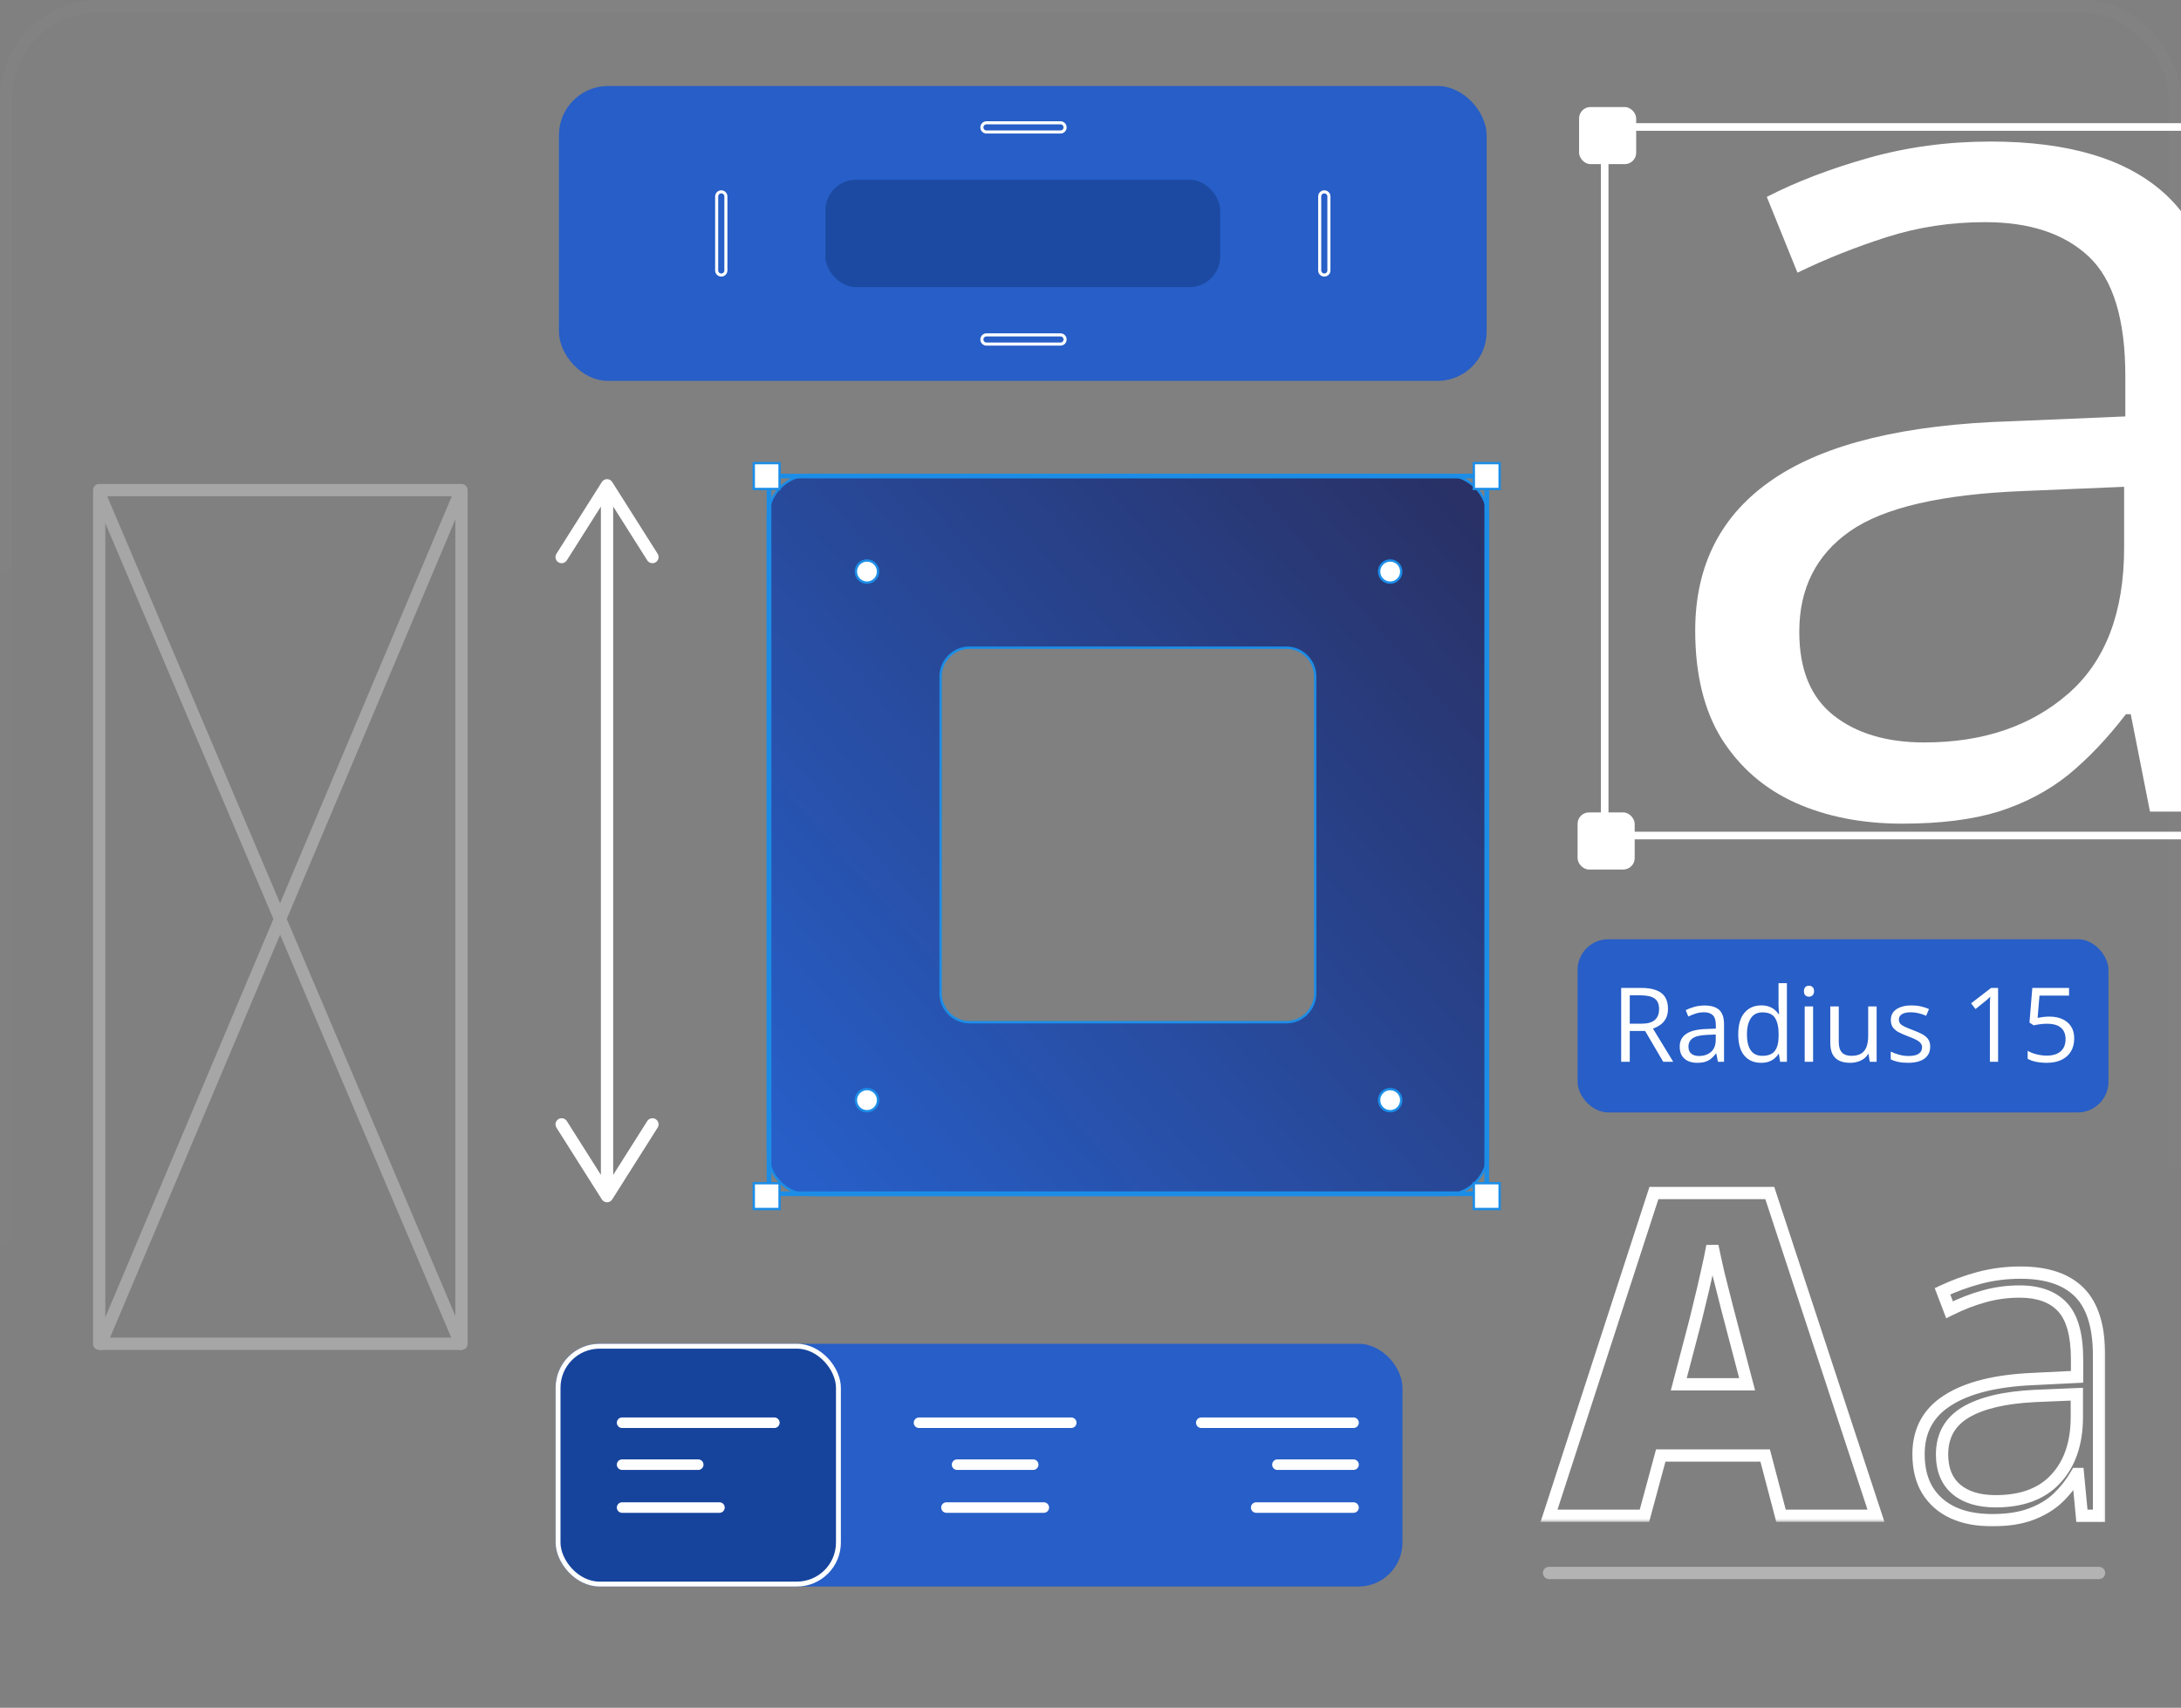 <svg width="355" height="278" viewBox="0 0 355 278" fill="none" xmlns="http://www.w3.org/2000/svg">
<rect x="0" y="0" width="355" height="278" fill="#808080" stroke="none"/>
<g clip-path="url(#clip0_1023_1917)">
<rect x="256.781" y="152.893" width="86.415" height="28.191" rx="5" fill="#275EC7"/>
<path d="M267.127 160.816C268.114 160.816 268.929 160.939 269.57 161.186C270.218 161.428 270.7 161.798 271.018 162.297C271.336 162.796 271.496 163.432 271.496 164.206C271.496 164.842 271.38 165.374 271.15 165.802C270.92 166.224 270.618 166.567 270.245 166.83C269.872 167.093 269.474 167.296 269.052 167.439L272.351 172.844H270.722L267.777 167.826H265.276V172.844H263.877V160.816H267.127ZM267.045 162.025H265.276V166.641H267.184C268.166 166.641 268.887 166.441 269.348 166.04C269.814 165.64 270.048 165.05 270.048 164.271C270.048 163.454 269.801 162.876 269.307 162.535C268.819 162.195 268.065 162.025 267.045 162.025ZM277.444 163.679C278.519 163.679 279.317 163.92 279.838 164.403C280.359 164.886 280.62 165.656 280.62 166.715V172.844H279.624L279.361 171.511H279.295C279.043 171.841 278.779 172.118 278.505 172.342C278.231 172.562 277.913 172.729 277.551 172.844C277.194 172.954 276.756 173.009 276.234 173.009C275.686 173.009 275.198 172.913 274.77 172.721C274.348 172.529 274.013 172.238 273.766 171.849C273.525 171.459 273.404 170.966 273.404 170.368C273.404 169.468 273.761 168.777 274.474 168.295C275.187 167.812 276.273 167.549 277.732 167.505L279.287 167.439V166.888C279.287 166.109 279.12 165.563 278.785 165.25C278.45 164.938 277.979 164.782 277.37 164.782C276.898 164.782 276.448 164.85 276.021 164.987C275.593 165.124 275.187 165.286 274.803 165.473L274.383 164.436C274.789 164.228 275.255 164.049 275.782 163.901C276.309 163.753 276.862 163.679 277.444 163.679ZM279.27 168.402L277.896 168.459C276.772 168.503 275.979 168.687 275.519 169.01C275.058 169.334 274.828 169.792 274.828 170.384C274.828 170.9 274.984 171.281 275.297 171.528C275.609 171.775 276.023 171.898 276.539 171.898C277.34 171.898 277.995 171.676 278.505 171.232C279.015 170.787 279.27 170.121 279.27 169.233V168.402ZM286.642 173.009C285.501 173.009 284.596 172.619 283.927 171.841C283.263 171.062 282.932 169.904 282.932 168.369C282.932 166.816 283.272 165.645 283.952 164.856C284.632 164.06 285.537 163.663 286.667 163.663C287.144 163.663 287.561 163.726 287.917 163.852C288.274 163.978 288.581 164.148 288.839 164.362C289.097 164.57 289.313 164.809 289.489 165.078H289.587C289.565 164.908 289.544 164.675 289.522 164.378C289.5 164.082 289.489 163.841 289.489 163.654V160.043H290.854V172.844H289.752L289.546 171.561H289.489C289.319 171.83 289.102 172.074 288.839 172.293C288.581 172.512 288.271 172.688 287.909 172.82C287.553 172.946 287.13 173.009 286.642 173.009ZM286.856 171.873C287.821 171.873 288.504 171.599 288.905 171.051C289.305 170.502 289.505 169.688 289.505 168.607V168.36C289.505 167.214 289.313 166.334 288.929 165.719C288.551 165.105 287.86 164.798 286.856 164.798C286.017 164.798 285.389 165.122 284.972 165.769C284.555 166.411 284.347 167.288 284.347 168.402C284.347 169.509 284.552 170.365 284.964 170.968C285.381 171.572 286.011 171.873 286.856 171.873ZM295.116 163.827V172.844H293.75V163.827H295.116ZM294.45 160.454C294.675 160.454 294.867 160.528 295.026 160.676C295.19 160.819 295.273 161.044 295.273 161.351C295.273 161.652 295.19 161.877 295.026 162.025C294.867 162.173 294.675 162.248 294.45 162.248C294.214 162.248 294.016 162.173 293.857 162.025C293.704 161.877 293.627 161.652 293.627 161.351C293.627 161.044 293.704 160.819 293.857 160.676C294.016 160.528 294.214 160.454 294.45 160.454ZM305.458 163.827V172.844H304.339L304.142 171.577H304.068C303.881 171.89 303.64 172.153 303.344 172.367C303.047 172.581 302.713 172.74 302.34 172.844C301.972 172.954 301.58 173.009 301.163 173.009C300.45 173.009 299.852 172.894 299.37 172.663C298.887 172.433 298.522 172.076 298.275 171.594C298.034 171.111 297.913 170.491 297.913 169.734V163.827H299.296V169.636C299.296 170.387 299.466 170.949 299.806 171.322C300.146 171.69 300.664 171.873 301.361 171.873C302.03 171.873 302.562 171.747 302.957 171.495C303.357 171.243 303.645 170.872 303.821 170.384C303.996 169.891 304.084 169.287 304.084 168.574V163.827H305.458ZM314.179 170.376C314.179 170.952 314.034 171.437 313.743 171.832C313.458 172.222 313.046 172.515 312.509 172.713C311.977 172.91 311.34 173.009 310.6 173.009C309.969 173.009 309.424 172.959 308.963 172.861C308.502 172.762 308.099 172.622 307.753 172.441V171.182C308.121 171.363 308.56 171.528 309.07 171.676C309.58 171.824 310.101 171.898 310.633 171.898C311.412 171.898 311.977 171.772 312.328 171.52C312.679 171.267 312.854 170.925 312.854 170.491C312.854 170.244 312.783 170.028 312.64 169.841C312.503 169.649 312.27 169.466 311.941 169.29C311.612 169.109 311.157 168.912 310.575 168.698C309.999 168.478 309.5 168.262 309.078 168.048C308.661 167.828 308.338 167.562 308.107 167.25C307.882 166.937 307.77 166.531 307.77 166.032C307.77 165.27 308.077 164.686 308.691 164.28C309.311 163.868 310.123 163.663 311.127 163.663C311.67 163.663 312.177 163.717 312.649 163.827C313.126 163.931 313.57 164.074 313.981 164.255L313.521 165.349C313.148 165.19 312.75 165.056 312.328 164.946C311.905 164.836 311.475 164.782 311.036 164.782C310.405 164.782 309.92 164.886 309.58 165.094C309.245 165.303 309.078 165.588 309.078 165.95C309.078 166.23 309.155 166.46 309.308 166.641C309.467 166.822 309.72 166.992 310.065 167.151C310.411 167.31 310.866 167.497 311.431 167.71C311.996 167.919 312.484 168.136 312.895 168.36C313.307 168.58 313.622 168.849 313.842 169.167C314.066 169.479 314.179 169.882 314.179 170.376ZM325.228 172.844H323.895V164.321C323.895 163.997 323.895 163.72 323.895 163.49C323.901 163.254 323.906 163.04 323.912 162.848C323.923 162.651 323.937 162.45 323.953 162.248C323.783 162.423 323.624 162.574 323.476 162.7C323.328 162.821 323.144 162.972 322.925 163.153L321.551 164.255L320.835 163.325L324.093 160.816H325.228V172.844ZM333.587 165.489C334.404 165.489 335.115 165.629 335.718 165.909C336.321 166.183 336.788 166.583 337.117 167.11C337.451 167.636 337.619 168.275 337.619 169.027C337.619 169.85 337.44 170.56 337.084 171.158C336.727 171.75 336.214 172.208 335.545 172.532C334.876 172.85 334.075 173.009 333.143 173.009C332.518 173.009 331.936 172.954 331.399 172.844C330.861 172.735 330.409 172.57 330.041 172.351V171.051C330.442 171.292 330.927 171.484 331.497 171.627C332.068 171.769 332.622 171.841 333.159 171.841C333.768 171.841 334.3 171.745 334.755 171.553C335.216 171.355 335.573 171.059 335.825 170.664C336.083 170.264 336.212 169.762 336.212 169.158C336.212 168.358 335.965 167.741 335.471 167.307C334.983 166.869 334.21 166.649 333.151 166.649C332.811 166.649 332.438 166.677 332.032 166.731C331.626 166.786 331.292 166.847 331.028 166.912L330.337 166.46L330.798 160.816H336.779V162.067H331.966L331.662 165.695C331.87 165.651 332.139 165.607 332.468 165.563C332.797 165.514 333.17 165.489 333.587 165.489Z" fill="white"/>
<path d="M153.101 161.688C153.101 164.29 155.211 166.399 157.812 166.399L209.361 166.399C211.963 166.399 214.072 164.29 214.072 161.688L214.072 110.139C214.072 107.537 211.963 105.428 209.361 105.428L157.812 105.428C155.211 105.428 153.101 107.537 153.101 110.139L153.101 161.688ZM131.917 194.516C128.088 194.516 124.984 191.412 124.984 187.583L124.984 84.244C124.984 80.415 128.088 77.311 131.917 77.311L235.256 77.311C239.085 77.311 242.189 80.415 242.189 84.244L242.189 187.583C242.189 191.412 239.085 194.516 235.256 194.516L131.917 194.516Z" fill="url(#paint0_linear_1023_1917)" stroke="#1C8DE7" stroke-width="0.383"/>
<circle cx="226.28" cy="93.042" r="1.804" fill="white" stroke="#1C8DE7" stroke-width="0.383"/>
<circle cx="226.28" cy="179.089" r="1.804" fill="white" stroke="#1C8DE7" stroke-width="0.383"/>
<circle cx="141.116" cy="179.089" r="1.804" fill="white" stroke="#1C8DE7" stroke-width="0.383"/>
<circle cx="141.116" cy="93.042" r="1.804" fill="white" stroke="#1C8DE7" stroke-width="0.383"/>
<rect x="125.175" y="77.502" width="116.822" height="116.822" stroke="#1C8DE7" stroke-width="0.766"/>
<rect x="239.894" y="75.392" width="4.201" height="4.201" fill="white" stroke="#1C8DE7" stroke-width="0.383"/>
<rect x="122.692" y="75.392" width="4.201" height="4.201" fill="white" stroke="#1C8DE7" stroke-width="0.383"/>
<rect x="122.692" y="192.608" width="4.201" height="4.201" fill="white" stroke="#1C8DE7" stroke-width="0.383"/>
<rect x="239.894" y="192.608" width="4.201" height="4.201" fill="white" stroke="#1C8DE7" stroke-width="0.383"/>
<rect x="90.979" y="14" width="151" height="48" rx="8" fill="#275EC7"/>
<path d="M215.556 31.979V44.022" stroke="white" stroke-width="2" stroke-linecap="round"/>
<path d="M215.556 31.979L215.556 44.022" stroke="#275EC7" stroke-linecap="round"/>
<path d="M160.57 20.738L172.614 20.738" stroke="white" stroke-width="2" stroke-linecap="round"/>
<path d="M160.57 55.262L172.614 55.262" stroke="white" stroke-width="2" stroke-linecap="round"/>
<path d="M117.402 31.979V44.022" stroke="white" stroke-width="2" stroke-linecap="round"/>
<path d="M117.402 31.979L117.402 44.022" stroke="#275EC7" stroke-linecap="round"/>
<path d="M172.613 55.262L160.57 55.262" stroke="#275EC7" stroke-linecap="round"/>
<path d="M172.613 20.738L160.57 20.738" stroke="#275EC7" stroke-linecap="round"/>
<rect x="134.348" y="29.259" width="64.263" height="17.481" rx="5" fill="#1C4AA2"/>
<rect x="261.193" y="20.667" width="115.342" height="115.342" rx="2.479" stroke="white" stroke-width="1.239"/>
<rect x="256.781" y="132.249" width="9.296" height="9.296" rx="1.859" fill="white"/>
<rect x="257.025" y="17.424" width="9.296" height="9.296" rx="1.859" fill="white"/>
<path d="M324.005 23.041C336.799 23.041 346.297 25.913 352.498 31.658C358.699 37.402 361.8 46.574 361.8 59.172V132.12H349.952L346.819 116.257H346.036C343.033 120.174 339.9 123.47 336.636 126.147C333.372 128.758 329.586 130.749 325.277 132.12C321.034 133.425 315.812 134.078 309.611 134.078C303.083 134.078 297.273 132.936 292.182 130.651C287.155 128.366 283.174 124.906 280.236 120.272C277.364 115.637 275.928 109.762 275.928 102.647C275.928 91.941 280.171 83.716 288.657 77.972C297.143 72.228 310.068 69.094 327.432 68.572L345.938 67.789V61.228C345.938 51.959 343.947 45.464 339.965 41.743C335.983 38.022 330.369 36.162 323.123 36.162C317.509 36.162 312.157 36.978 307.065 38.61C301.973 40.242 297.143 42.167 292.573 44.387L287.58 32.049C292.41 29.569 297.959 27.447 304.225 25.685C310.492 23.922 317.085 23.041 324.005 23.041ZM345.742 79.245L329.39 79.93C316.008 80.453 306.575 82.639 301.092 86.491C295.609 90.342 292.867 95.793 292.867 102.843C292.867 108.979 294.728 113.516 298.448 116.453C302.169 119.39 307.098 120.859 313.234 120.859C322.764 120.859 330.565 118.215 336.636 112.928C342.707 107.641 345.742 99.709 345.742 89.134V79.245Z" fill="white"/>
<path d="M98.807 79L98.807 194.708M98.807 79L91.418 90.678M98.807 79L106.196 90.678M98.807 194.708L91.418 183.03M98.807 194.708L106.196 183.03" stroke="white" stroke-width="2" stroke-linecap="round" stroke-linejoin="round"/>
<rect x="90.436" y="218.745" width="137.84" height="39.514" rx="7.156" fill="#275EC7"/>
<rect x="90.834" y="219.143" width="45.636" height="38.719" rx="6.758" fill="#16449D" stroke="white" stroke-width="0.795"/>
<path d="M101.26 231.599H126.042" stroke="white" stroke-width="1.715" stroke-linecap="round"/>
<path d="M101.26 238.424H113.651" stroke="white" stroke-width="1.715" stroke-linecap="round"/>
<path d="M101.26 245.406H117.106" stroke="white" stroke-width="1.715" stroke-linecap="round"/>
<path d="M149.587 231.599H174.368" stroke="white" stroke-width="1.715" stroke-linecap="round"/>
<path d="M155.782 238.424H168.173" stroke="white" stroke-width="1.715" stroke-linecap="round"/>
<path d="M154.055 245.406H169.9" stroke="white" stroke-width="1.715" stroke-linecap="round"/>
<path d="M195.533 231.599H220.315" stroke="white" stroke-width="1.715" stroke-linecap="round"/>
<path d="M207.924 238.424H220.314" stroke="white" stroke-width="1.715" stroke-linecap="round"/>
<path d="M204.469 245.406H220.314" stroke="white" stroke-width="1.715" stroke-linecap="round"/>
<g opacity="0.3">
<path d="M16.143 218.745V79.784H75.114V218.745H16.143Z" stroke="white" stroke-width="2" stroke-linecap="round" stroke-linejoin="round"/>
<path d="M16.409 80.887L74.959 218.745M74.582 80.887L16.409 218.745" stroke="white" stroke-width="2" stroke-linecap="round" stroke-linejoin="round"/>
</g>
<mask id="path-43-outside-1_1023_1917" maskUnits="userSpaceOnUse" x="250.135" y="192.745" width="57" height="55" fill="black">
<rect fill="white" x="250.135" y="192.745" width="57" height="55"/>
<path d="M289.892 246.745L287.316 236.939H270.316L267.668 246.745H252.135L269.207 194.207H288.067L305.353 246.745H289.892ZM284.381 225.343L282.126 216.754C281.888 215.824 281.542 214.5 281.088 212.782C280.635 211.04 280.182 209.251 279.729 207.413C279.299 205.552 278.965 204.025 278.726 202.832C278.512 204.025 278.202 205.505 277.796 207.27C277.414 209.012 277.009 210.742 276.579 212.46C276.174 214.177 275.816 215.609 275.505 216.754L273.251 225.343H284.381Z"/>
</mask>
<path d="M289.892 246.745L288.925 246.999L289.121 247.745H289.892V246.745ZM287.316 236.939L288.283 236.685L288.087 235.939H287.316V236.939ZM270.316 236.939V235.939H269.55L269.351 236.678L270.316 236.939ZM267.668 246.745V247.745H268.434L268.633 247.006L267.668 246.745ZM252.135 246.745L251.184 246.436L250.759 247.745H252.135V246.745ZM269.207 194.207V193.207H268.48L268.256 193.898L269.207 194.207ZM288.067 194.207L289.017 193.895L288.791 193.207H288.067V194.207ZM305.353 246.745V247.745H306.735L306.303 246.433L305.353 246.745ZM284.381 225.343V226.343H285.677L285.348 225.09L284.381 225.343ZM282.126 216.754L281.158 217.003L281.159 217.008L282.126 216.754ZM281.088 212.782L280.121 213.034L280.122 213.037L281.088 212.782ZM279.729 207.413L278.754 207.638L278.756 207.646L278.758 207.653L279.729 207.413ZM278.726 202.832L279.707 202.636L277.742 202.655L278.726 202.832ZM277.796 207.27L276.821 207.046L276.819 207.056L277.796 207.27ZM276.579 212.46L275.609 212.217L275.606 212.23L276.579 212.46ZM275.505 216.754L274.54 216.493L274.538 216.5L275.505 216.754ZM273.251 225.343L272.284 225.09L271.954 226.343H273.251V225.343ZM290.86 246.491L288.283 236.685L286.349 237.193L288.925 246.999L290.86 246.491ZM287.316 235.939H270.316V237.939H287.316V235.939ZM269.351 236.678L266.702 246.484L268.633 247.006L271.282 237.2L269.351 236.678ZM267.668 245.745H252.135V247.745H267.668V245.745ZM253.087 247.054L270.158 194.516L268.256 193.898L251.184 246.436L253.087 247.054ZM269.207 195.207H288.067V193.207H269.207V195.207ZM287.117 194.52L304.403 247.058L306.303 246.433L289.017 193.895L287.117 194.52ZM305.353 245.745H289.892V247.745H305.353V245.745ZM285.348 225.09L283.094 216.5L281.159 217.008L283.414 225.597L285.348 225.09ZM283.095 216.506C282.856 215.572 282.509 214.245 282.055 212.527L280.122 213.037C280.575 214.754 280.92 216.075 281.158 217.003L283.095 216.506ZM282.056 212.53C281.604 210.792 281.152 209.007 280.699 207.174L278.758 207.653C279.212 209.494 279.666 211.288 280.121 213.034L282.056 212.53ZM280.703 207.188C280.275 205.332 279.943 203.816 279.707 202.636L277.746 203.029C277.987 204.235 278.324 205.772 278.754 207.638L280.703 207.188ZM277.742 202.655C277.531 203.827 277.225 205.289 276.821 207.046L278.771 207.494C279.178 205.72 279.492 204.224 279.711 203.01L277.742 202.655ZM276.819 207.056C276.439 208.788 276.036 210.509 275.609 212.217L277.549 212.702C277.981 210.975 278.389 209.235 278.773 207.484L276.819 207.056ZM275.606 212.23C275.202 213.942 274.847 215.362 274.54 216.493L276.471 217.016C276.785 215.856 277.145 214.413 277.552 212.689L275.606 212.23ZM274.538 216.5L272.284 225.09L274.218 225.597L276.473 217.008L274.538 216.5ZM273.251 226.343H284.381V224.343H273.251V226.343Z" fill="white" mask="url(#path-43-outside-1_1023_1917)"/>
<mask id="path-45-outside-2_1023_1917" maskUnits="userSpaceOnUse" x="310.843" y="205.745" width="32" height="43" fill="black">
<rect fill="white" x="310.843" y="205.745" width="32" height="43"/>
<path d="M328.884 207.163C333.155 207.163 336.352 208.236 338.476 210.384C340.599 212.531 341.661 215.955 341.661 220.655V246.745H338.869L338.225 239.945H338.01C337.175 241.401 336.161 242.701 334.968 243.846C333.775 244.968 332.308 245.85 330.566 246.495C328.848 247.139 326.749 247.461 324.267 247.461C321.762 247.461 319.615 247.043 317.825 246.208C316.06 245.373 314.688 244.156 313.71 242.558C312.755 240.959 312.278 239.015 312.278 236.724C312.278 232.859 313.877 229.924 317.074 227.92C320.271 225.892 324.864 224.747 330.853 224.485L338.082 224.127V221.299C338.082 217.315 337.294 214.476 335.72 212.782C334.145 211.088 331.819 210.241 328.741 210.241C326.737 210.241 324.804 210.503 322.943 211.028C321.106 211.529 319.233 212.257 317.324 213.211L316.179 210.205C318.04 209.322 320.032 208.594 322.156 208.022C324.303 207.449 326.546 207.163 328.884 207.163ZM338.046 226.954L331.246 227.24C326.307 227.479 322.55 228.362 319.973 229.889C317.396 231.416 316.108 233.706 316.108 236.76C316.108 239.218 316.871 241.102 318.398 242.415C319.949 243.727 322.096 244.383 324.84 244.383C329.111 244.383 332.368 243.166 334.61 240.733C336.877 238.299 338.022 234.983 338.046 230.783V226.954Z"/>
</mask>
<path d="M341.661 246.745V247.745H342.661V246.745H341.661ZM338.869 246.745L337.874 246.839L337.959 247.745H338.869V246.745ZM338.225 239.945L339.221 239.851L339.135 238.945H338.225V239.945ZM338.01 239.945V238.945H337.431L337.143 239.448L338.01 239.945ZM334.968 243.846L335.653 244.575L335.661 244.568L334.968 243.846ZM330.566 246.495L330.219 245.557L330.215 245.558L330.566 246.495ZM317.825 246.208L317.398 247.112L317.403 247.114L317.825 246.208ZM313.71 242.558L312.851 243.07L312.857 243.08L313.71 242.558ZM317.074 227.92L317.605 228.768L317.61 228.765L317.074 227.92ZM330.853 224.485L330.896 225.484L330.902 225.483L330.853 224.485ZM338.082 224.127L338.131 225.125L339.082 225.078V224.127H338.082ZM322.943 211.028L323.206 211.993L323.215 211.99L322.943 211.028ZM317.324 213.211L316.39 213.567L316.783 214.6L317.772 214.106L317.324 213.211ZM316.179 210.205L315.751 209.301L314.916 209.697L315.245 210.561L316.179 210.205ZM322.156 208.022L321.898 207.056L321.896 207.056L322.156 208.022ZM338.046 226.954H339.046V225.911L338.004 225.955L338.046 226.954ZM331.246 227.24L331.204 226.241L331.198 226.241L331.246 227.24ZM319.973 229.889L319.463 229.028L319.973 229.889ZM318.398 242.415L317.746 243.173L317.752 243.178L318.398 242.415ZM334.61 240.733L333.879 240.051L333.875 240.055L334.61 240.733ZM338.046 230.783L339.046 230.789V230.783H338.046ZM328.884 208.163C333 208.163 335.895 209.197 337.764 211.087L339.187 209.681C336.809 207.276 333.31 206.163 328.884 206.163V208.163ZM337.764 211.087C339.622 212.966 340.661 216.076 340.661 220.655H342.661C342.661 215.834 341.576 212.097 339.187 209.681L337.764 211.087ZM340.661 220.655V246.745H342.661V220.655H340.661ZM341.661 245.745H338.869V247.745H341.661V245.745ZM339.865 246.651L339.221 239.851L337.229 240.04L337.874 246.839L339.865 246.651ZM338.225 238.945H338.01V240.945H338.225V238.945ZM337.143 239.448C336.354 240.822 335.399 242.046 334.276 243.125L335.661 244.568C336.923 243.355 337.996 241.98 338.878 240.443L337.143 239.448ZM334.283 243.118C333.2 244.136 331.852 244.953 330.219 245.557L330.913 247.432C332.764 246.748 334.35 245.799 335.653 244.575L334.283 243.118ZM330.215 245.558C328.641 246.148 326.668 246.461 324.267 246.461V248.461C326.829 248.461 329.055 248.129 330.917 247.431L330.215 245.558ZM324.267 246.461C321.87 246.461 319.875 246.061 318.248 245.302L317.403 247.114C319.355 248.026 321.654 248.461 324.267 248.461V246.461ZM318.253 245.304C316.656 244.549 315.435 243.461 314.563 242.036L312.857 243.08C313.941 244.852 315.464 246.198 317.398 247.112L318.253 245.304ZM314.568 242.045C313.726 240.634 313.278 238.876 313.278 236.724H311.278C311.278 239.154 311.785 241.285 312.851 243.07L314.568 242.045ZM313.278 236.724C313.278 233.193 314.708 230.583 317.605 228.768L316.543 227.073C313.045 229.265 311.278 232.525 311.278 236.724H313.278ZM317.61 228.765C320.597 226.87 324.99 225.742 330.896 225.484L330.809 223.485C324.738 223.752 319.945 224.915 316.538 227.076L317.61 228.765ZM330.902 225.483L338.131 225.125L338.032 223.128L330.803 223.486L330.902 225.483ZM339.082 224.127V221.299H337.082V224.127H339.082ZM339.082 221.299C339.082 217.231 338.287 214.074 336.452 212.101L334.987 213.463C336.302 214.877 337.082 217.399 337.082 221.299H339.082ZM336.452 212.101C334.632 210.142 332.001 209.241 328.741 209.241V211.241C331.637 211.241 333.659 212.033 334.987 213.463L336.452 212.101ZM328.741 209.241C326.648 209.241 324.624 209.515 322.672 210.066L323.215 211.99C324.984 211.491 326.825 211.241 328.741 211.241V209.241ZM322.68 210.063C320.772 210.584 318.838 211.336 316.877 212.317L317.772 214.106C319.628 213.177 321.44 212.475 323.206 211.993L322.68 210.063ZM318.259 212.855L317.114 209.849L315.245 210.561L316.39 213.567L318.259 212.855ZM316.608 211.108C318.411 210.253 320.347 209.545 322.416 208.987L321.896 207.056C319.718 207.643 317.669 208.391 315.751 209.301L316.608 211.108ZM322.414 208.988C324.473 208.439 326.628 208.163 328.884 208.163V206.163C326.464 206.163 324.134 206.459 321.898 207.056L322.414 208.988ZM338.004 225.955L331.204 226.241L331.288 228.239L338.088 227.953L338.004 225.955ZM331.198 226.241C326.19 226.483 322.243 227.381 319.463 229.028L320.483 230.749C322.856 229.342 326.425 228.474 331.294 228.239L331.198 226.241ZM319.463 229.028C316.575 230.74 315.108 233.361 315.108 236.76H317.108C317.108 234.051 318.217 232.092 320.483 230.749L319.463 229.028ZM315.108 236.76C315.108 239.439 315.95 241.629 317.746 243.173L319.05 241.656C317.792 240.575 317.108 238.996 317.108 236.76H315.108ZM317.752 243.178C319.538 244.689 321.943 245.383 324.84 245.383V243.383C322.25 243.383 320.36 242.764 319.044 241.651L317.752 243.178ZM324.84 245.383C329.304 245.383 332.862 244.105 335.346 241.41L333.875 240.055C331.873 242.227 328.917 243.383 324.84 243.383V245.383ZM335.342 241.414C337.821 238.752 339.021 235.171 339.046 230.789L337.046 230.778C337.023 234.794 335.933 237.846 333.879 240.051L335.342 241.414ZM339.046 230.783V226.954H337.046V230.783H339.046Z" fill="white" mask="url(#path-45-outside-2_1023_1917)"/>
<path opacity="0.4" d="M252.135 256.053L341.659 256.053" stroke="white" stroke-width="2" stroke-linecap="round" stroke-linejoin="round"/>
</g>
<rect x="1" y="1" width="353" height="276" rx="15" stroke="url(#paint1_linear_1023_1917)" stroke-opacity="0.1" stroke-width="2"/>
<defs>
<linearGradient id="paint0_linear_1023_1917" x1="123.896" y1="182.15" x2="238.601" y2="81.663" gradientUnits="userSpaceOnUse">
<stop stop-color="#275EC7"/>
<stop offset="1" stop-color="#293166"/>
</linearGradient>
<linearGradient id="paint1_linear_1023_1917" x1="173.675" y1="-1.33821e-07" x2="183.299" y2="277.799" gradientUnits="userSpaceOnUse">
<stop stop-color="white" stop-opacity="0.2"/>
<stop offset="1" stop-color="white" stop-opacity="0"/>
</linearGradient>
<clipPath id="clip0_1023_1917">
<rect width="355" height="278" rx="16" fill="white"/>
</clipPath>
</defs>
</svg>
